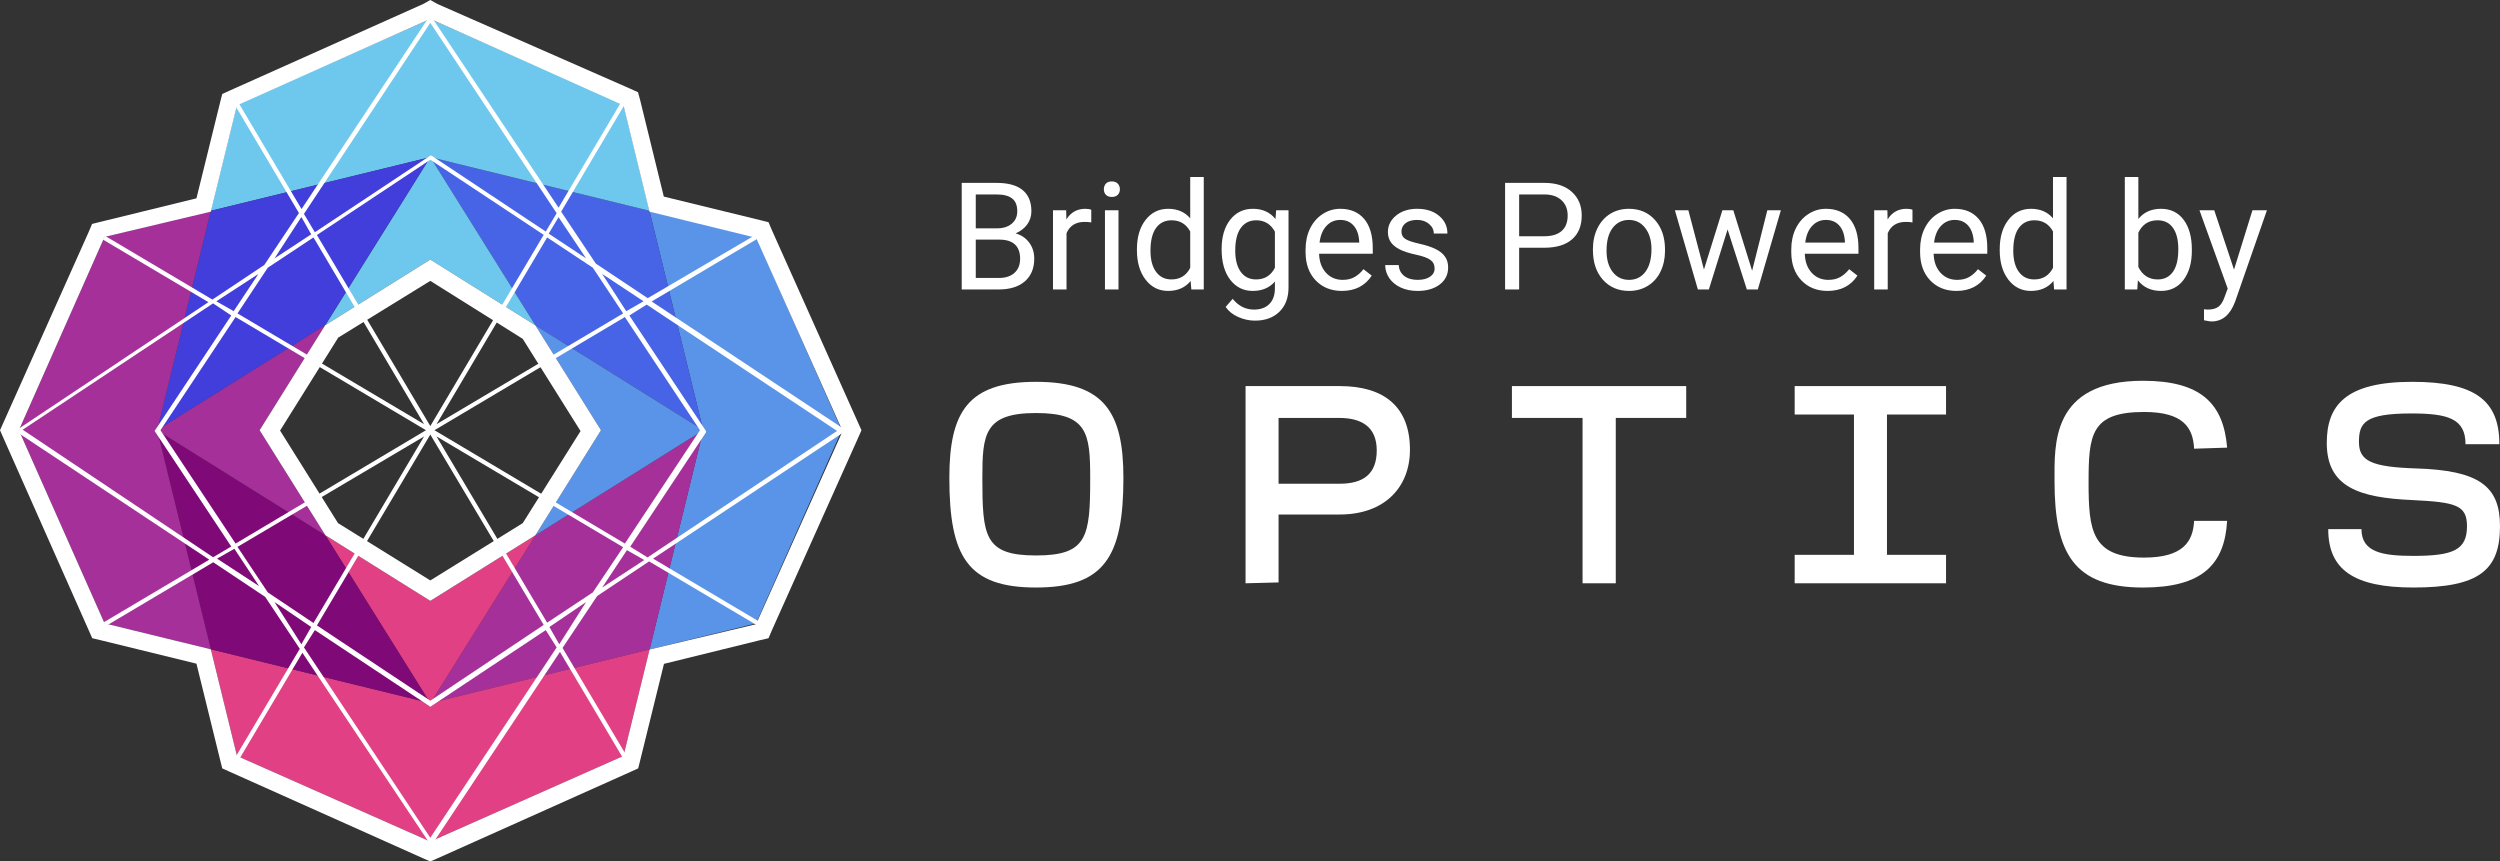 <svg width="1451" height="500" viewBox="0 0 1451 500" fill="none" xmlns="http://www.w3.org/2000/svg">
<rect x="0" y="0" width="1451" height="500" fill="#333333" stroke="none"/>
<path d="M652.03 277.421C652.03 323.253 640.805 340.994 601.271 340.994C561.738 340.994 551 323.253 551 277.421C551 239.105 561.738 221.61 601.271 221.61C640.805 221.61 652.03 239.105 652.03 277.421ZM632.752 277.421C632.752 251.549 631.287 239.721 601.271 239.721C571.255 239.721 570.157 252.042 570.157 277.421C570.157 311.302 571.377 322.391 601.271 322.391C631.165 322.391 632.752 311.549 632.752 277.668V277.421Z" fill="white"/>
<path d="M722.922 338.537V224.081H777.586C803.698 224.081 818.34 236.401 818.34 261.042C818.34 282.726 803.698 298.619 777.586 298.619H742.079V338.044L722.922 338.537ZM777.586 280.755C791.252 280.755 799.061 275.087 799.061 261.412C799.061 247.736 790.276 242.562 777.22 242.562H742.079V280.755H777.586Z" fill="white"/>
<path d="M937.795 338.537H918.516V242.562H877.518V224.081H978.671V242.562H937.795V338.537Z" fill="white"/>
<path d="M1095.2 322.028H1129.48V338.537H1041.63V322.028H1076.04V240.59H1041.63V224.081H1129.48V240.59H1095.2V322.028Z" fill="white"/>
<path d="M1273.46 260.425C1272.85 248.105 1267.12 239.111 1244.42 239.111C1213.55 239.111 1212.21 252.294 1212.21 280.014C1212.21 307.735 1213.92 323.628 1244.42 323.628C1267.12 323.628 1272.85 314.265 1273.46 302.314H1292.62C1291.16 327.694 1278.1 341 1243.81 341C1203.67 341 1192.45 321.041 1192.45 279.398C1192.45 258.207 1190.25 221 1243.81 221C1277.49 221 1290.55 234.306 1292.62 259.809L1273.46 260.425Z" fill="white"/>
<path d="M1430.99 257.832C1430.99 242.925 1420.74 239.968 1399.51 239.968C1372.42 239.968 1369.13 245.512 1369.13 256.477C1369.13 267.442 1376.08 271.015 1402.19 271.877C1438.8 272.986 1451 282.103 1451 305.389C1451 331.015 1438.8 340.994 1400.73 340.994C1366.32 340.994 1351.31 330.768 1351.31 307.113H1370.59C1370.59 320.543 1382.79 322.637 1400.73 322.637C1423.91 322.637 1431.84 319.187 1431.84 305.389C1431.84 293.068 1425.13 291.467 1400.12 290.235C1369.25 288.879 1350.46 282.719 1350.46 257.093C1350.46 235.409 1361.2 221.61 1400 221.61C1436.6 221.61 1450.63 232.452 1450.63 257.832H1430.99Z" fill="white"/>
<path d="M438.819 137.507L488.547 249.7L438.819 361.793L377.034 376.96L408.178 249.7L376.934 122.34L438.819 137.507Z" fill="#5A94E8"/>
<path d="M376.934 122.339L408.177 249.7L310.729 188.832L249.749 91.202L376.934 122.339Z" fill="#4664E5"/>
<path d="M408.177 249.697L377.034 376.957L249.749 408.094L310.729 310.666L408.177 249.697Z" fill="#A63099"/>
<path d="M408.178 249.697L310.729 310.665L348.804 249.697L310.729 188.829L408.178 249.697Z" fill="#5A94E8"/>
<path d="M377.034 376.959L361.865 438.731L249.749 488.449L137.533 438.731L122.363 376.858L249.749 408.096L377.034 376.959Z" fill="#E24084"/>
<path d="M361.865 60.666L376.934 122.337L249.749 91.2L122.363 122.337L137.533 60.666L249.749 10.947L361.865 60.666Z" fill="#6EC7EC"/>
<path d="M249.749 91.202L310.729 188.832L249.749 150.664L188.768 188.731L249.749 91.202Z" fill="#6EC7EC"/>
<path d="M310.729 310.669L249.749 408.098L188.869 310.669L249.749 348.736L310.729 310.669Z" fill="#E24084"/>
<path d="M249.749 91.202L188.768 188.731L91.22 249.7L122.363 122.339L249.749 91.202Z" fill="#413EDB"/>
<path d="M188.869 310.666L249.749 408.094L122.363 376.857L91.22 249.697L188.869 310.666Z" fill="#7F0A77"/>
<path d="M188.869 310.668L91.22 249.699L188.769 188.731L150.693 249.699L188.869 310.668Z" fill="#A63099"/>
<path d="M60.679 137.507L122.363 122.34L91.22 249.7L122.363 376.86L60.679 361.793L10.95 249.7L60.679 137.507Z" fill="#A63099"/>
<path d="M249.749 10.948L361.865 61.169L376.934 122.841L438.819 138.007L489.05 250.201L438.819 362.294L377.034 376.959L361.865 438.73L249.749 488.449L137.533 438.73L122.363 376.858L60.679 361.792L10.95 249.699L60.679 137.505L122.363 122.841L137.533 61.169L249.749 10.948ZM249.749 348.734L310.729 310.667L348.804 249.699L310.729 188.831L249.749 150.663L188.768 188.73L150.693 249.699L188.869 310.667L249.749 348.734ZM249.749 0L245.63 2.31L133.414 52.531L128.993 54.54L127.788 59.261L114.024 115.106L58.268 128.767L53.446 129.972L51.537 134.492L1.808 245.681L0 249.699L1.808 253.817L51.537 365.91L53.546 370.43L58.268 371.535L114.024 385.195L127.788 441.141L128.993 445.962L133.414 447.971L245.63 498.192L249.749 500L253.868 498.192L365.983 447.971L370.404 445.962L371.609 441.141L385.373 385.295L441.23 371.535L446.052 370.43L447.961 365.91L498.192 253.817L500 249.699L498.192 245.681L447.961 133.487L446.052 128.967L441.23 127.762L385.272 114.102L371.609 58.357L370.303 53.536L365.883 51.527L253.868 2.31L249.749 0ZM196.102 196.063L249.749 163.017L303.396 196.665L336.95 250.201L303.396 303.636L249.749 336.882L196.202 303.636L162.548 249.9L196.102 196.264V196.063Z" fill="white"/>
<path d="M490.858 249.7L378.24 174.971L439.522 138.611L438.216 136.502L375.929 173.063L345.791 152.974L325.698 122.842L362.668 60.467L360.559 59.162L324.191 120.532L250.753 10.246L249.749 8.74L175.005 121.335L138.638 59.965L136.528 61.271L173.498 123.645L153.406 153.778L123.267 173.866L60.98 136.904L59.675 139.013L120.956 175.373L10.448 249.097L8.841 250.102L121.459 324.831L60.177 361.191L61.483 363.3L123.769 326.337L153.908 346.426L174 376.558L137.03 438.832L139.14 440.138L175.507 378.868L249.247 489.354L250.251 490.962L324.995 378.366L361.362 439.636L363.472 438.33L326.502 376.056L346.594 345.923L376.733 325.835L439.02 362.697L440.326 360.588L379.044 324.228L490.054 250.604L490.858 249.7ZM373.518 174.871L363.472 180.596L349.508 159.001L373.518 174.871ZM246.132 246.184L137.834 181.902L155.415 155.385L181.937 137.808L246.132 246.184ZM183.946 136.401L249.749 92.709L315.552 136.301L249.749 247.289L183.946 136.401ZM247.237 249.7L136.729 315.489L93.128 249.7L136.729 184.011L247.237 249.7ZM246.132 253.316L181.937 361.592L155.415 343.814L137.834 317.398L246.132 253.316ZM249.749 252.211L315.552 362.697L249.749 406.691L183.946 362.998L249.749 252.211ZM253.366 253.316L361.664 317.599L344.083 343.814L317.561 361.391L253.366 253.316ZM252.16 249.7L362.668 184.011L406.269 249.7L362.668 315.489L252.16 249.7ZM253.366 246.184L317.561 137.808L344.083 155.385L361.664 181.902L253.366 246.184ZM340.165 149.961L318.465 135.598L324.191 126.056L340.165 149.961ZM249.749 13.26L323.086 123.746L316.757 134.393L250.452 90.299H249.749L182.741 134.794L176.412 124.148L249.749 13.26ZM174.905 125.955L180.631 136L159.333 149.961L174.905 125.955ZM149.99 159.001L135.624 180.596L125.578 174.871L149.99 159.001ZM13.161 249.399L123.669 176.076L134.217 183.107L90.215 249.399L89.713 250.102L134.217 317.197L123.669 323.424L13.161 249.399ZM125.98 324.228L136.026 318.503L150.392 340.198L125.98 324.228ZM159.333 349.439L180.631 363.902L174.905 373.947L159.333 349.439ZM249.749 486.241L176.412 375.755L182.741 365.71L249.046 409.704L249.749 410.206L316.757 365.71L323.086 375.755L249.749 486.241ZM324.593 373.947L318.867 363.902L340.165 349.439L324.593 373.947ZM349.508 341.002L363.874 319.306L373.92 325.031L349.508 341.002ZM375.829 323.525L365.783 317.297L409.785 250.905V250.202L365.28 183.107L375.327 176.779L485.835 250.102L375.829 323.525Z" fill="white"/>
<path d="M558.179 168V106.148H578.4C585.112 106.148 590.153 107.536 593.523 110.312C596.921 113.087 598.621 117.193 598.621 122.631C598.621 125.52 597.799 128.083 596.157 130.32C594.514 132.529 592.277 134.242 589.445 135.46C592.787 136.395 595.42 138.179 597.346 140.812C599.3 143.418 600.277 146.533 600.277 150.158C600.277 155.709 598.479 160.07 594.882 163.242C591.286 166.414 586.202 168 579.632 168H558.179ZM566.335 139.071V161.331H579.802C583.597 161.331 586.584 160.354 588.765 158.399C590.974 156.417 592.079 153.698 592.079 150.243C592.079 142.795 588.029 139.071 579.929 139.071H566.335ZM566.335 132.529H578.655C582.223 132.529 585.069 131.637 587.193 129.853C589.346 128.068 590.422 125.647 590.422 122.588C590.422 119.19 589.431 116.726 587.448 115.197C585.466 113.639 582.45 112.86 578.4 112.86H566.335V132.529ZM633.37 129.088C632.18 128.89 630.892 128.791 629.504 128.791C624.35 128.791 620.852 130.985 619.011 135.375V168H611.152V122.036H618.799L618.926 127.346C621.503 123.24 625.157 121.187 629.886 121.187C631.416 121.187 632.577 121.385 633.37 121.781V129.088ZM649.172 168H641.313V122.036H649.172V168ZM640.676 109.844C640.676 108.57 641.059 107.494 641.823 106.616C642.616 105.738 643.777 105.299 645.307 105.299C646.836 105.299 647.997 105.738 648.79 106.616C649.583 107.494 649.979 108.57 649.979 109.844C649.979 111.119 649.583 112.181 648.79 113.03C647.997 113.88 646.836 114.305 645.307 114.305C643.777 114.305 642.616 113.88 641.823 113.03C641.059 112.181 640.676 111.119 640.676 109.844ZM659.877 144.636C659.877 137.584 661.548 131.92 664.89 127.644C668.232 123.339 672.607 121.187 678.017 121.187C683.397 121.187 687.66 123.027 690.803 126.709V102.75H698.662V168H691.44L691.058 163.072C687.915 166.924 683.539 168.85 677.932 168.85C672.607 168.85 668.26 166.669 664.89 162.308C661.548 157.946 659.877 152.254 659.877 145.23V144.636ZM667.736 145.528C667.736 150.739 668.812 154.817 670.965 157.762C673.117 160.708 676.091 162.18 679.886 162.18C684.87 162.18 688.509 159.943 690.803 155.468V134.355C688.453 130.022 684.842 127.856 679.971 127.856C676.119 127.856 673.117 129.343 670.965 132.316C668.812 135.29 667.736 139.694 667.736 145.528ZM709.027 144.636C709.027 137.471 710.684 131.778 713.998 127.559C717.311 123.311 721.701 121.187 727.167 121.187C732.774 121.187 737.149 123.169 740.293 127.134L740.675 122.036H747.854V166.896C747.854 172.843 746.084 177.53 742.544 180.957C739.033 184.383 734.303 186.097 728.356 186.097C725.042 186.097 721.8 185.389 718.628 183.973C715.456 182.557 713.035 180.617 711.364 178.153L715.442 173.438C718.812 177.601 722.933 179.682 727.804 179.682C731.627 179.682 734.601 178.606 736.725 176.454C738.877 174.301 739.953 171.271 739.953 167.363V163.412C736.81 167.037 732.519 168.85 727.082 168.85C721.701 168.85 717.339 166.683 713.998 162.35C710.684 158.017 709.027 152.112 709.027 144.636ZM716.929 145.528C716.929 150.71 717.991 154.789 720.115 157.762C722.239 160.708 725.212 162.18 729.036 162.18C733.992 162.18 737.631 159.929 739.953 155.426V134.44C737.546 130.051 733.935 127.856 729.121 127.856C725.297 127.856 722.31 129.343 720.157 132.316C718.005 135.29 716.929 139.694 716.929 145.528ZM778.823 168.85C772.592 168.85 767.523 166.811 763.615 162.732C759.707 158.626 757.752 153.146 757.752 146.292V144.848C757.752 140.289 758.616 136.225 760.344 132.656C762.1 129.06 764.535 126.256 767.65 124.245C770.794 122.206 774.192 121.187 777.846 121.187C783.821 121.187 788.466 123.155 791.779 127.091C795.093 131.028 796.75 136.664 796.75 143.999V147.27H765.611C765.725 151.801 767.042 155.468 769.562 158.272C772.111 161.047 775.339 162.435 779.248 162.435C782.023 162.435 784.374 161.869 786.299 160.736C788.225 159.603 789.91 158.102 791.354 156.233L796.155 159.971C792.303 165.89 786.526 168.85 778.823 168.85ZM777.846 127.644C774.674 127.644 772.012 128.805 769.859 131.127C767.707 133.421 766.376 136.649 765.866 140.812H788.891V140.218C788.664 136.225 787.588 133.138 785.662 130.957C783.736 128.748 781.131 127.644 777.846 127.644ZM832.646 155.808C832.646 153.684 831.838 152.042 830.224 150.88C828.638 149.691 825.849 148.671 821.855 147.822C817.891 146.972 814.733 145.953 812.382 144.763C810.06 143.574 808.333 142.158 807.2 140.515C806.095 138.873 805.543 136.918 805.543 134.653C805.543 130.886 807.129 127.7 810.301 125.095C813.501 122.489 817.579 121.187 822.535 121.187C827.746 121.187 831.966 122.532 835.194 125.222C838.451 127.913 840.08 131.354 840.08 135.545H832.178C832.178 133.393 831.258 131.538 829.417 129.98C827.604 128.422 825.311 127.644 822.535 127.644C819.675 127.644 817.438 128.267 815.823 129.513C814.209 130.759 813.402 132.387 813.402 134.398C813.402 136.295 814.152 137.726 815.653 138.688C817.154 139.651 819.859 140.572 823.767 141.45C827.704 142.328 830.89 143.375 833.325 144.593C835.761 145.811 837.559 147.284 838.72 149.011C839.91 150.71 840.504 152.792 840.504 155.256C840.504 159.362 838.862 162.662 835.577 165.154C832.292 167.618 828.029 168.85 822.79 168.85C819.108 168.85 815.852 168.198 813.02 166.896C810.188 165.593 807.964 163.78 806.35 161.458C804.764 159.107 803.971 156.573 803.971 153.854H811.83C811.972 156.488 813.02 158.583 814.974 160.141C816.956 161.67 819.562 162.435 822.79 162.435C825.764 162.435 828.143 161.84 829.927 160.651C831.739 159.433 832.646 157.819 832.646 155.808ZM881.71 143.786V168H873.554V106.148H896.366C903.135 106.148 908.431 107.876 912.254 111.331C916.105 114.786 918.031 119.36 918.031 125.052C918.031 131.056 916.148 135.687 912.381 138.943C908.643 142.172 903.276 143.786 896.281 143.786H881.71ZM881.71 137.117H896.366C900.728 137.117 904.069 136.097 906.392 134.058C908.714 131.991 909.875 129.017 909.875 125.137C909.875 121.456 908.714 118.51 906.392 116.301C904.069 114.092 900.883 112.945 896.833 112.86H881.71V137.117ZM924.531 144.593C924.531 140.09 925.409 136.041 927.165 132.444C928.949 128.847 931.413 126.072 934.556 124.118C937.728 122.164 941.339 121.187 945.389 121.187C951.647 121.187 956.703 123.353 960.554 127.686C964.434 132.019 966.374 137.782 966.374 144.976V145.528C966.374 150.002 965.51 154.024 963.783 157.592C962.083 161.132 959.634 163.894 956.434 165.876C953.262 167.858 949.608 168.85 945.474 168.85C939.243 168.85 934.188 166.683 930.308 162.35C926.457 158.017 924.531 152.282 924.531 145.146V144.593ZM932.432 145.528C932.432 150.625 933.607 154.718 935.958 157.805C938.337 160.892 941.509 162.435 945.474 162.435C949.467 162.435 952.639 160.877 954.989 157.762C957.34 154.619 958.515 150.229 958.515 144.593C958.515 139.552 957.312 135.474 954.904 132.359C952.525 129.215 949.354 127.644 945.389 127.644C941.509 127.644 938.379 129.187 936 132.274C933.622 135.361 932.432 139.779 932.432 145.528ZM1016.93 157.167L1025.76 122.036H1033.62L1020.24 168H1013.87L1002.69 133.166L991.82 168H985.448L972.109 122.036H979.925L988.974 156.445L999.679 122.036H1006.01L1016.93 157.167ZM1060.72 168.85C1054.49 168.85 1049.42 166.811 1045.52 162.732C1041.61 158.626 1039.65 153.146 1039.65 146.292V144.848C1039.65 140.289 1040.52 136.225 1042.24 132.656C1044 129.06 1046.44 126.256 1049.55 124.245C1052.69 122.206 1056.09 121.187 1059.75 121.187C1065.72 121.187 1070.37 123.155 1073.68 127.091C1076.99 131.028 1078.65 136.664 1078.65 143.999V147.27H1047.51C1047.62 151.801 1048.94 155.468 1051.46 158.272C1054.01 161.047 1057.24 162.435 1061.15 162.435C1063.92 162.435 1066.27 161.869 1068.2 160.736C1070.13 159.603 1071.81 158.102 1073.25 156.233L1078.06 159.971C1074.2 165.89 1068.43 168.85 1060.72 168.85ZM1059.75 127.644C1056.57 127.644 1053.91 128.805 1051.76 131.127C1049.61 133.421 1048.28 136.649 1047.77 140.812H1070.79V140.218C1070.56 136.225 1069.49 133.138 1067.56 130.957C1065.64 128.748 1063.03 127.644 1059.75 127.644ZM1110 129.088C1108.81 128.89 1107.52 128.791 1106.13 128.791C1100.98 128.791 1097.48 130.985 1095.64 135.375V168H1087.78V122.036H1095.43L1095.56 127.346C1098.13 123.24 1101.79 121.187 1106.52 121.187C1108.05 121.187 1109.21 121.385 1110 121.781V129.088ZM1135.49 168.85C1129.26 168.85 1124.19 166.811 1120.28 162.732C1116.37 158.626 1114.42 153.146 1114.42 146.292V144.848C1114.42 140.289 1115.28 136.225 1117.01 132.656C1118.77 129.06 1121.2 126.256 1124.32 124.245C1127.46 122.206 1130.86 121.187 1134.51 121.187C1140.49 121.187 1145.13 123.155 1148.45 127.091C1151.76 131.028 1153.42 136.664 1153.42 143.999V147.27H1122.28C1122.39 151.801 1123.71 155.468 1126.23 158.272C1128.78 161.047 1132.01 162.435 1135.91 162.435C1138.69 162.435 1141.04 161.869 1142.97 160.736C1144.89 159.603 1146.58 158.102 1148.02 156.233L1152.82 159.971C1148.97 165.89 1143.19 168.85 1135.49 168.85ZM1134.51 127.644C1131.34 127.644 1128.68 128.805 1126.53 131.127C1124.37 133.421 1123.04 136.649 1122.53 140.812H1145.56V140.218C1145.33 136.225 1144.25 133.138 1142.33 130.957C1140.4 128.748 1137.8 127.644 1134.51 127.644ZM1160.64 144.636C1160.64 137.584 1162.31 131.92 1165.65 127.644C1168.99 123.339 1173.37 121.187 1178.78 121.187C1184.16 121.187 1188.42 123.027 1191.56 126.709V102.75H1199.42V168H1192.2L1191.82 163.072C1188.67 166.924 1184.3 168.85 1178.69 168.85C1173.37 168.85 1169.02 166.669 1165.65 162.308C1162.31 157.946 1160.64 152.254 1160.64 145.23V144.636ZM1168.5 145.528C1168.5 150.739 1169.57 154.817 1171.72 157.762C1173.88 160.708 1176.85 162.18 1180.65 162.18C1185.63 162.18 1189.27 159.943 1191.56 155.468V134.355C1189.21 130.022 1185.6 127.856 1180.73 127.856C1176.88 127.856 1173.88 129.343 1171.72 132.316C1169.57 135.29 1168.5 139.694 1168.5 145.528ZM1272.15 145.528C1272.15 152.551 1270.53 158.201 1267.31 162.478C1264.08 166.726 1259.74 168.85 1254.31 168.85C1248.5 168.85 1244.01 166.796 1240.84 162.69L1240.46 168H1233.24V102.75H1241.1V127.091C1244.27 123.155 1248.64 121.187 1254.22 121.187C1259.8 121.187 1264.18 123.296 1267.35 127.516C1270.55 131.736 1272.15 137.513 1272.15 144.848V145.528ZM1264.29 144.636C1264.29 139.283 1263.26 135.148 1261.19 132.231C1259.12 129.314 1256.15 127.856 1252.27 127.856C1247.08 127.856 1243.36 130.263 1241.1 135.078V154.958C1243.5 159.773 1247.25 162.18 1252.35 162.18C1256.12 162.18 1259.05 160.722 1261.15 157.805C1263.24 154.888 1264.29 150.498 1264.29 144.636ZM1296.62 156.488L1307.32 122.036H1315.73L1297.25 175.094C1294.39 182.741 1289.85 186.564 1283.62 186.564L1282.13 186.437L1279.2 185.884V179.512L1281.32 179.682C1283.99 179.682 1286.05 179.144 1287.53 178.068C1289.03 176.992 1290.26 175.023 1291.22 172.163L1292.96 167.49L1276.57 122.036H1285.15L1296.62 156.488Z" fill="white"/>
</svg>
